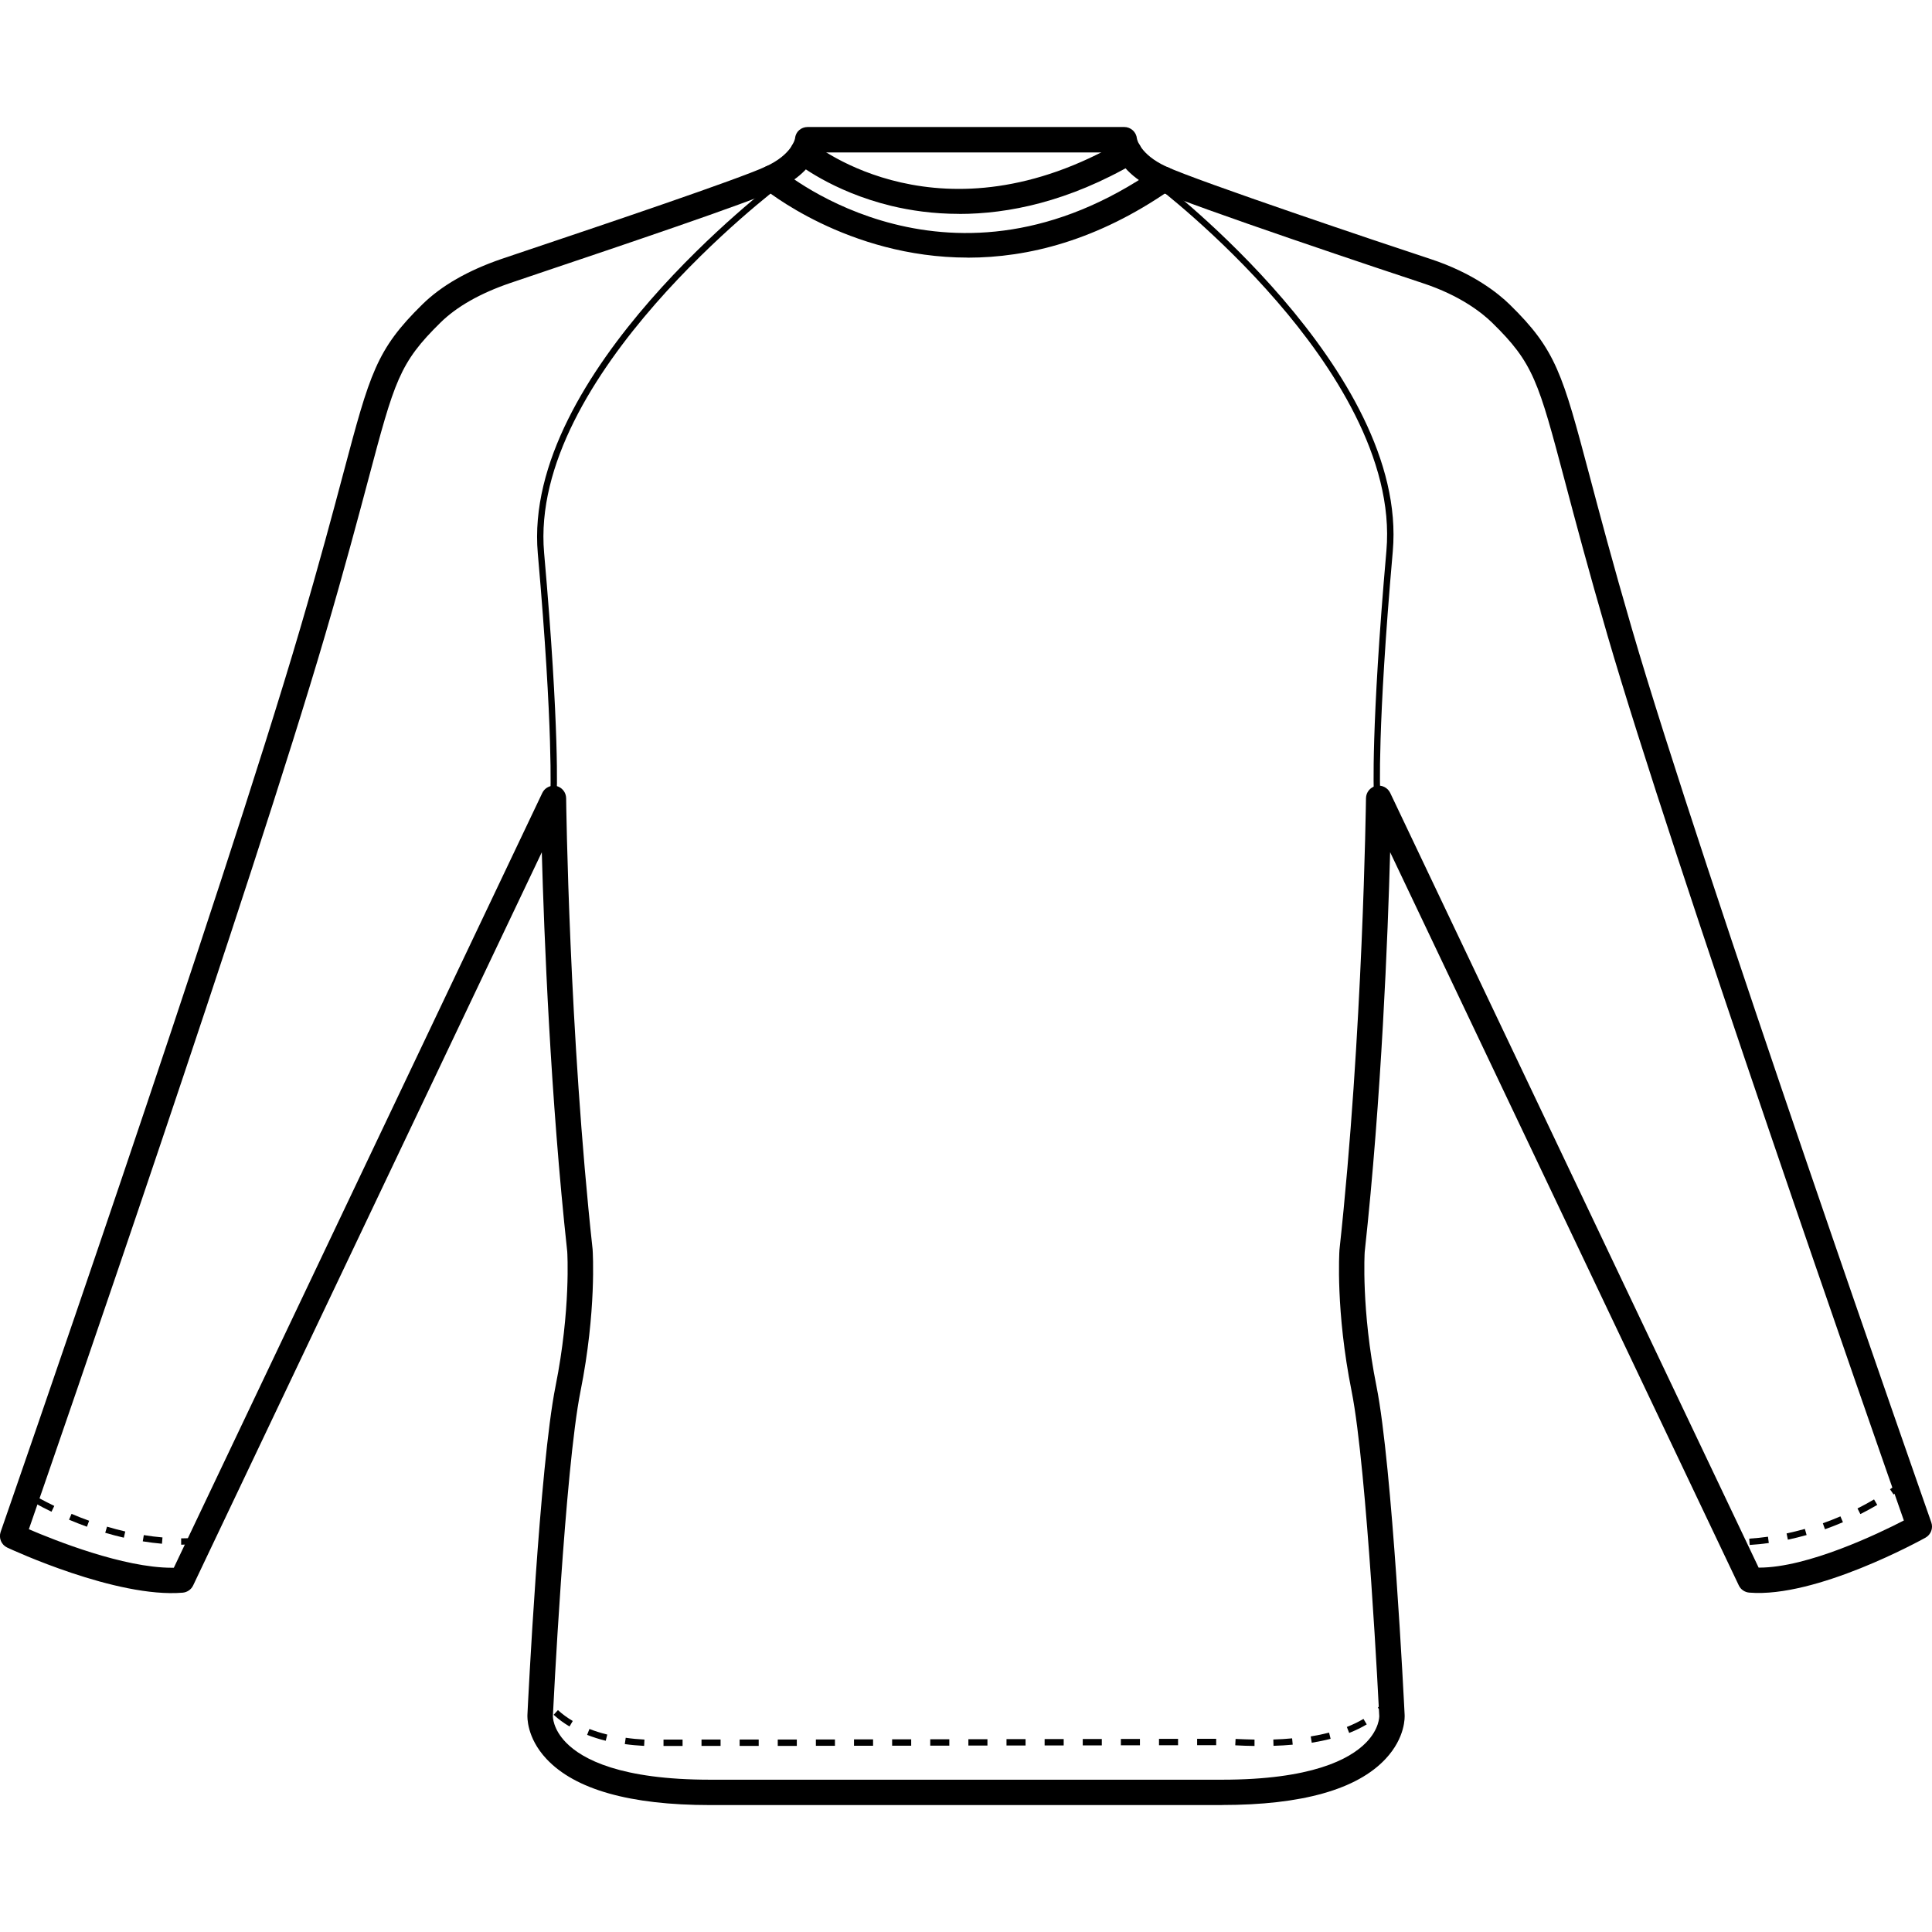 <?xml version="1.0" encoding="UTF-8"?><svg id="Ebene_1" xmlns="http://www.w3.org/2000/svg" viewBox="0 0 300 300"><path d="m189.74,280.29h-79.48c-12.42,0-20.96-2.41-25.41-7.17-3.1-3.32-2.97-6.54-2.95-6.89.07-1.53,1.89-38.59,4.36-50.96,2.39-11.93,1.83-20.83,1.82-20.92-2.61-23.95-3.6-49.28-3.95-62.01l-54.14,113.85c-.3.63-.92,1.06-1.62,1.12-10.29.86-26.56-6.68-27.24-7-.92-.43-1.36-1.48-1.03-2.44.34-.98,34.26-98.5,46.51-140.27,3.06-10.43,5.08-18.01,6.7-24.1,4.13-15.51,5.11-19.2,12.27-26.23,2.95-2.9,7.08-5.27,12.29-7.06,1.03-.35,2.92-.99,5.37-1.81,10.2-3.43,31.41-10.57,35.67-12.54,4.12-1.9,4.53-4.3,4.55-4.4.09-1.02.94-1.74,1.96-1.74h49.15c1.02,0,1.87.78,1.97,1.79,0,.05.42,2.44,4.54,4.35,4.97,2.29,33.73,11.96,41.02,14.35,6.65,2.18,10.57,5.36,12.31,7.06,7.23,7.06,8.22,10.8,12.4,26.53,1.6,6.04,3.59,13.55,6.58,23.8,10.78,37.03,46.15,137.78,46.5,138.79.32.91-.06,1.91-.9,2.38-.69.38-16.99,9.39-27.37,8.53-.7-.06-1.32-.48-1.62-1.12l-54.14-113.85c-.35,12.74-1.33,38.08-3.95,62.09,0,0-.56,8.91,1.83,20.84,2.47,12.37,4.29,49.43,4.37,51,.02.32.15,3.53-2.95,6.85-4.44,4.76-12.99,7.17-25.41,7.17ZM85.94,121.99c.14,0,.28.01.42.05.9.2,1.54.99,1.55,1.91,0,.36.45,36.53,4.11,70.05.03.46.61,9.56-1.88,22.04-2.42,12.08-4.27,50.04-4.29,50.42,0,.08-.03,1.99,2.03,4.11,2.56,2.64,8.53,5.78,22.39,5.78h79.48c13.86,0,19.82-3.14,22.39-5.78,2.06-2.12,2.03-4.03,2.03-4.11-.02-.38-1.88-38.34-4.29-50.42-2.5-12.48-1.91-21.58-1.89-21.96,3.66-33.61,4.11-69.77,4.12-70.13.01-.92.65-1.71,1.55-1.91.89-.2,1.81.25,2.21,1.08l57.21,120.3s.05,0,.08,0c7.55,0,18.54-5.29,22.47-7.32-4.6-13.12-35.95-102.84-46.01-137.4-3-10.3-5-17.84-6.6-23.89-4.14-15.61-4.89-18.42-11.34-24.72-1.5-1.46-4.89-4.2-10.78-6.13-4.54-1.49-35.88-11.95-41.44-14.51-3.93-1.81-5.6-4.17-6.3-5.78h-46.25c-.71,1.61-2.38,3.96-6.3,5.78-4.45,2.06-25.02,8.98-36.07,12.7-2.43.82-4.33,1.46-5.35,1.81-4.64,1.59-8.28,3.66-10.8,6.14-6.39,6.28-7.13,9.05-11.22,24.43-1.54,5.79-3.65,13.72-6.72,24.19-11.37,38.78-41.36,125.44-45.97,138.74,4.03,1.73,14.69,5.98,22.19,5.98.11,0,.21,0,.32,0l57.21-120.3c.33-.7,1.03-1.13,1.78-1.13Z"/><path d="m148.92,33.21c-4.03,0-7.57-.53-10.52-1.24-9.28-2.25-14.73-6.7-14.96-6.89-.84-.7-.96-1.94-.26-2.78.69-.84,1.94-.96,2.78-.26.83.68,20.29,16.18,48.35-.18.94-.55,2.15-.23,2.7.71.55.94.23,2.15-.71,2.7-10.4,6.07-19.76,7.95-27.37,7.95Z"/><path d="m150.28,40c-18.74,0-31.62-10.69-31.82-10.85-.83-.71-.93-1.95-.22-2.78.71-.83,1.95-.93,2.78-.23h0c1.08.91,26.79,22.1,58.49.06.9-.62,2.12-.4,2.75.49.62.89.4,2.12-.49,2.75-11.38,7.92-22.16,10.57-31.49,10.57Z"/><path d="m28.48,239.86h-.35s0-.99,0-.99h.34c1.06,0,1.94-.05,2.58-.09l.06.98c-.66.04-1.56.09-2.65.09Zm-3.34-.15c-.98-.09-1.98-.21-2.97-.37l.16-.97c.97.16,1.95.28,2.9.36l-.08.98Zm-5.91-.94c-.96-.22-1.93-.48-2.89-.76l.28-.95c.94.28,1.89.53,2.83.75l-.22.96Zm-5.73-1.7c-.92-.33-1.85-.7-2.78-1.09l.39-.91c.91.39,1.83.75,2.73,1.07l-.34.93Zm-5.5-2.33c-.88-.42-1.77-.88-2.65-1.37l.47-.87c.87.47,1.75.93,2.61,1.34l-.43.89Z"/><path d="m271.69,239.9l-.07-.98c.97-.06,1.95-.16,2.91-.3l.13.98c-.99.14-1.99.24-2.98.3Zm5.93-.82l-.2-.97c.95-.2,1.9-.44,2.84-.7l.27.95c-.96.27-1.94.51-2.91.72Zm5.76-1.62l-.33-.93c.91-.32,1.83-.68,2.73-1.07l.39.91c-.92.39-1.86.76-2.79,1.09Zm5.5-2.35l-.45-.88c.88-.44,1.74-.91,2.57-1.4l.5.85c-.85.5-1.73.98-2.63,1.43Zm5.16-3.04l-.56-.82c1.5-1.02,2.32-1.74,2.33-1.74l.65.74s-.87.76-2.42,1.81Z"/><path d="m103.03,271.11v-.99s2.96,0,2.96,0v.99s-2.96,0-2.96,0Zm91.76,0c-.95-.01-1.94-.04-2.98-.1l.05-.99c1.02.05,2,.08,2.94.1v.99Zm-85.86-.01v-.99s2.96,0,2.96,0v.99s-2.96,0-2.96,0Zm-8.91,0c-1-.05-2.01-.14-3-.28l.14-.98c.96.14,1.94.23,2.91.28l-.05.99Zm14.83,0v-.99s2.96,0,2.96,0v.99s-2.96,0-2.96,0Zm82.9,0l-.03-.99c1.01-.03,1.99-.09,2.92-.18l.09.98c-.95.09-1.95.15-2.98.18Zm-76.98,0v-.99s2.96,0,2.96,0v.99s-2.96,0-2.96,0Zm5.92-.01v-.99s2.96,0,2.96,0v.99s-2.96,0-2.96,0Zm5.92-.01v-.99s2.96,0,2.96,0v.99s-2.96,0-2.96,0Zm5.92-.01v-.99s2.96,0,2.96,0v.99s-2.96,0-2.96,0Zm5.92-.01v-.99s2.96,0,2.96,0v.99s-2.96,0-2.96,0Zm5.92-.01v-.99s2.96,0,2.96,0v.99s-2.96,0-2.96,0Zm5.92-.01v-.99s2.96,0,2.96,0v.99s-2.96,0-2.96,0Zm5.92-.01v-.99s2.96,0,2.96,0v.99s-2.96,0-2.96,0Zm5.92-.01v-.99s2.96,0,2.96,0v.99s-2.96,0-2.96,0Zm5.92-.01v-.99s2.96,0,2.96,0v.99s-2.96,0-2.96,0Zm5.92-.01v-.99s2.96,0,2.96,0v.99s-2.96,0-2.96,0Zm5.92-.01v-.99s2.96,0,2.96,0v.99s-2.96,0-2.96,0Zm17.8-.39l-.16-.97c1-.16,1.96-.36,2.85-.59l.24.96c-.92.24-1.91.44-2.94.61Zm-109.64-.3c-1.01-.25-1.98-.56-2.88-.91l.36-.92c.86.34,1.8.63,2.77.87l-.24.96Zm115.45-1.22l-.36-.92c.94-.37,1.81-.79,2.58-1.25l.51.85c-.82.49-1.74.94-2.73,1.33Zm-121.07-1c-.91-.54-1.74-1.15-2.46-1.81l.67-.73c.67.62,1.45,1.19,2.3,1.69l-.5.85Zm126.23-2.21l-.71-.69c1.21-1.23,1.48-2.23,1.48-2.24l.96.24c-.01.05-.32,1.25-1.73,2.69Zm-130.69-1.93c-.13-.2-.26-.41-.39-.63l.86-.49c.11.2.23.39.35.58l-.82.54Z"/><path d="m86.44,123.59l-.98-.05c0-.1.49-9.94-1.95-37.6-2.47-27.99,36.65-57.54,37.05-57.84l.59.79c-.39.29-39.08,29.52-36.66,56.96,2.45,27.75,1.96,37.64,1.95,37.74Z"/><path d="m213.33,123.27c0-.1-.49-9.99,1.95-37.74,1.26-14.31-8.53-28.95-16.98-38.71-9.18-10.62-18.78-17.91-18.87-17.98l.6-.79c.39.29,38.71,29.59,36.24,57.57-2.44,27.66-1.96,37.5-1.95,37.6l-.98.05Z"/></svg>